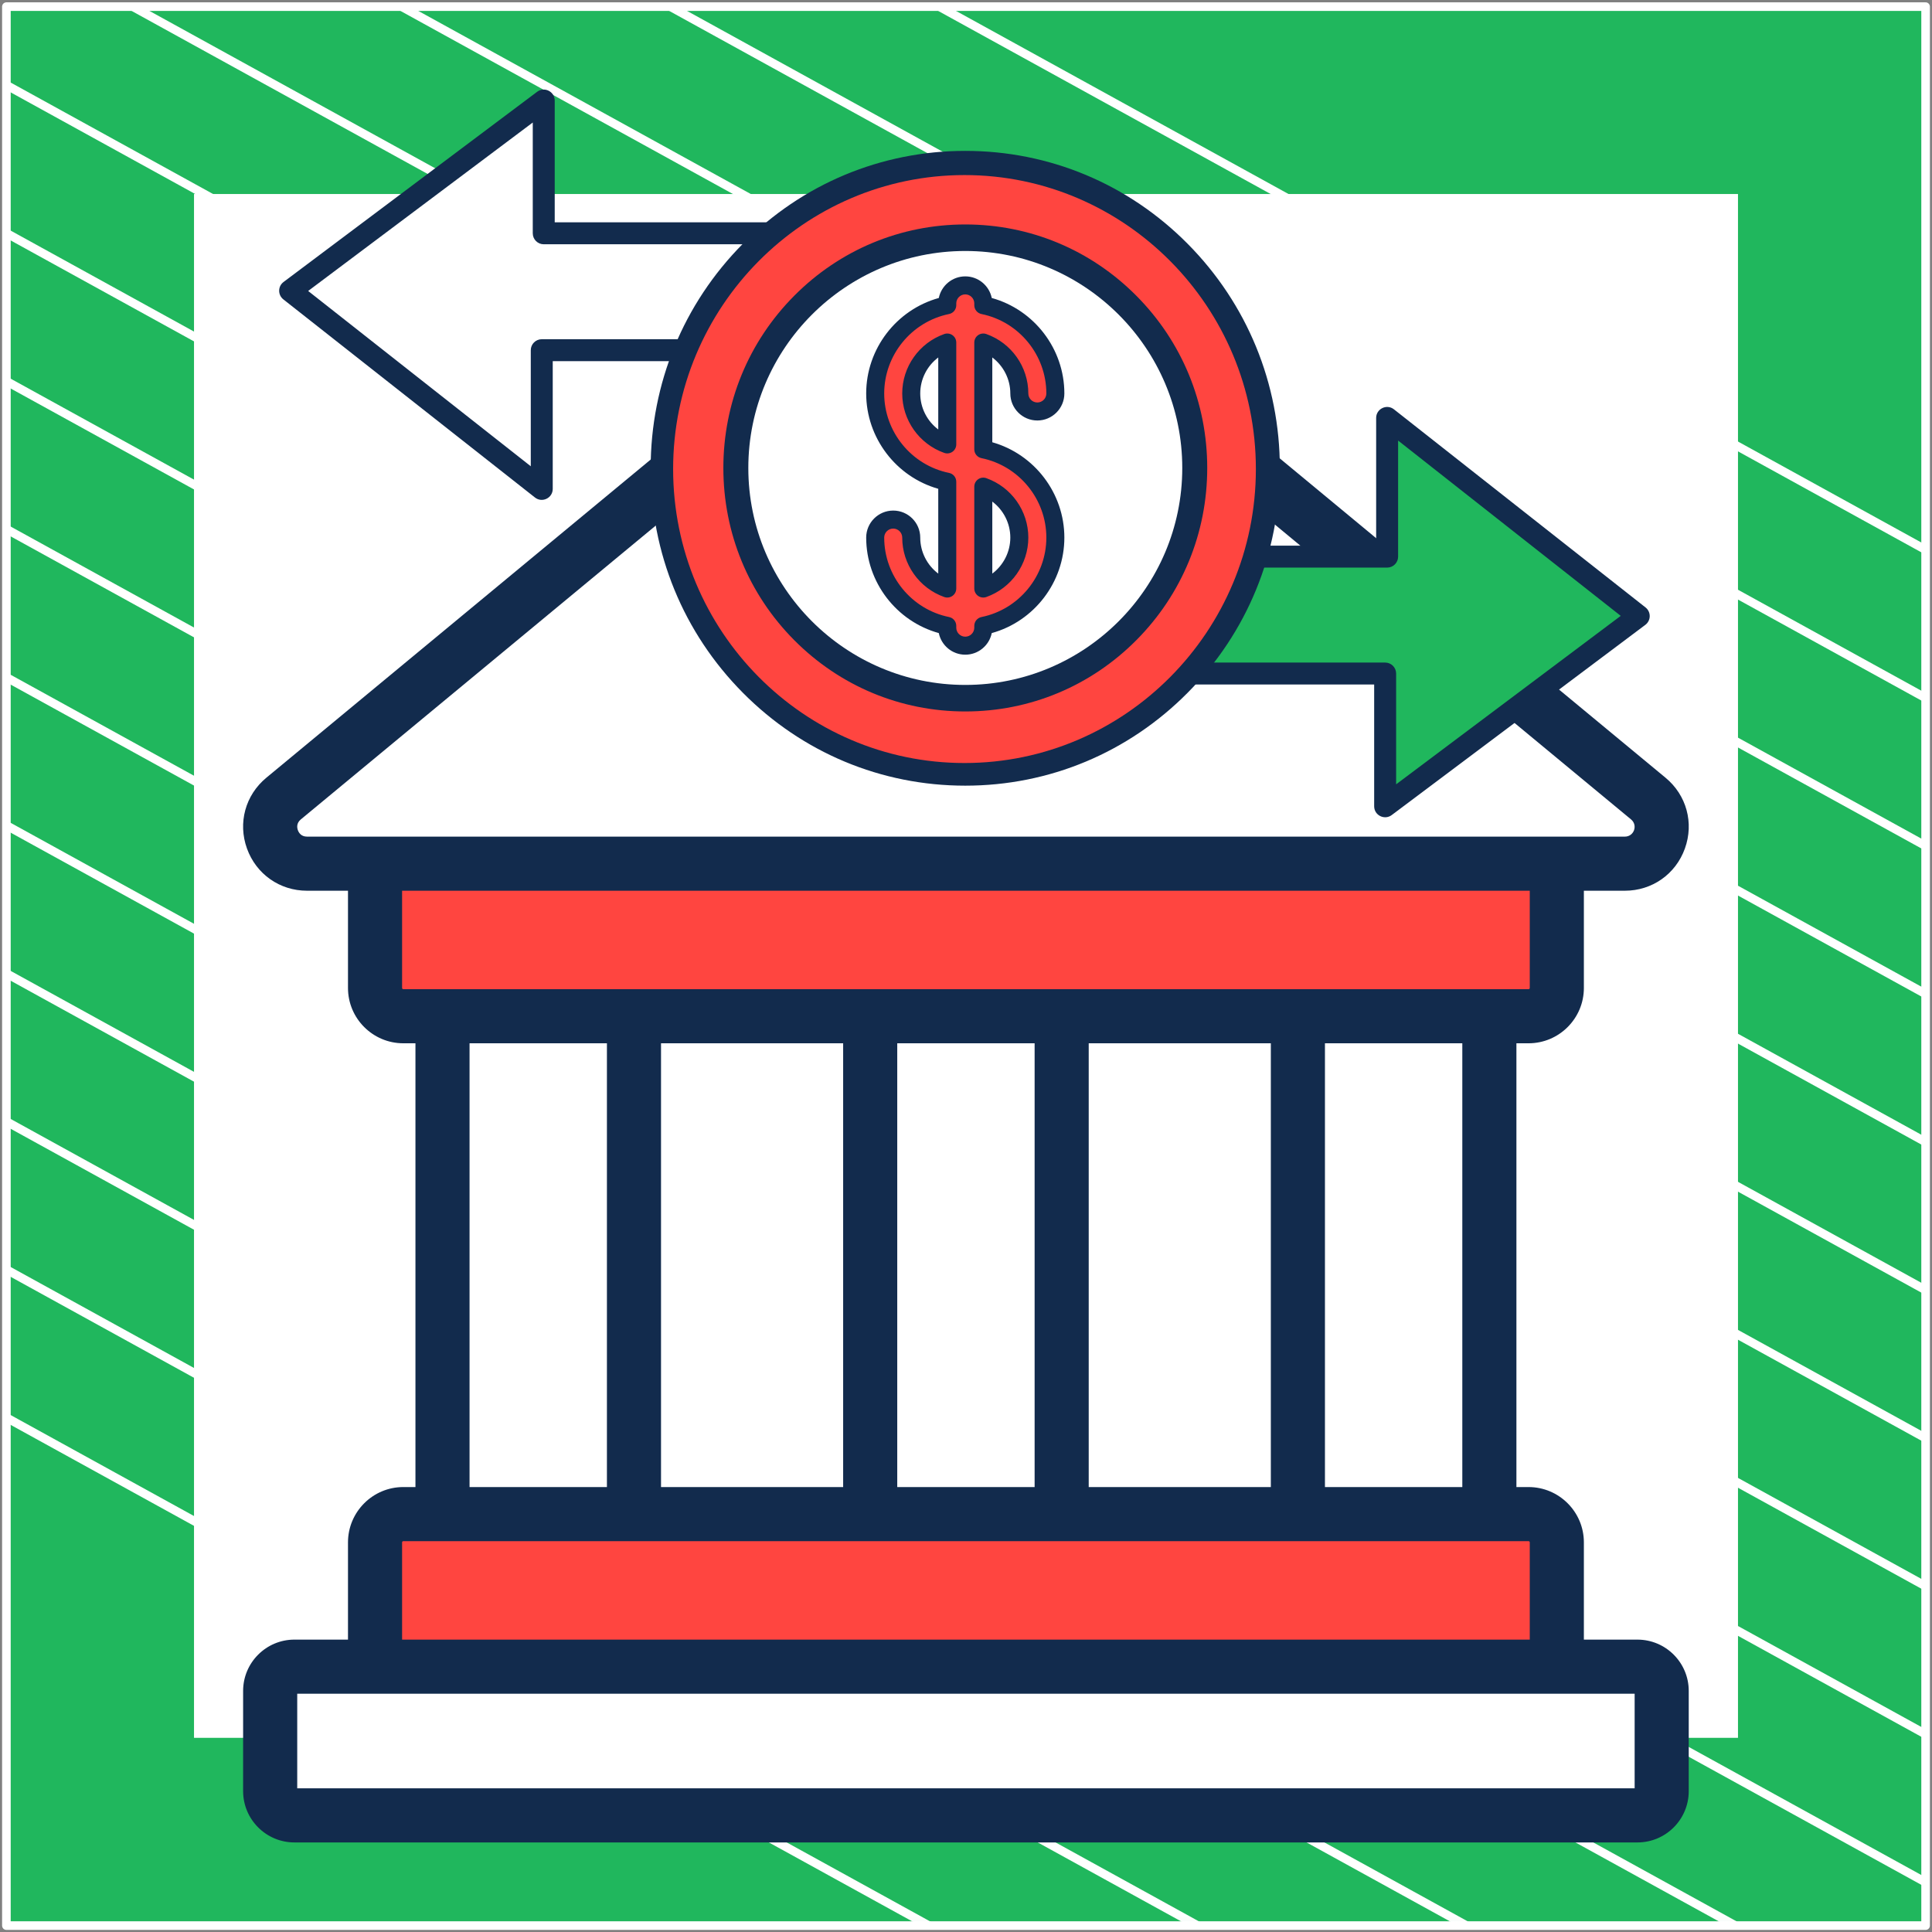 <?xml version="1.0" encoding="UTF-8"?> <svg xmlns="http://www.w3.org/2000/svg" width="302" height="302" viewBox="0 0 302 302" fill="none"><rect x="0" y="0" width="302" height="302" fill="#808080" stroke="none"/><path d="M301 1.038H1V301H301V1.038Z" fill="#20B75D" stroke="white" stroke-width="1.346" stroke-linejoin="round"></path><mask id="mask0_3_1354" style="mask-type:luminance" maskUnits="userSpaceOnUse" x="1" y="1" width="300" height="300"><path d="M301 1H1V300.962H301V1Z" fill="white"></path></mask><g mask="url(#mask0_3_1354)"><path d="M-285.023 64.085L219.795 342.085" stroke="white" stroke-width="1.346" stroke-miterlimit="10"></path><path d="M-263.954 52.544L240.933 330.581" stroke="white" stroke-width="1.346" stroke-miterlimit="10"></path><path d="M-242.819 41.04L261.999 319.04" stroke="white" stroke-width="1.346" stroke-miterlimit="10"></path><path d="M-221.682 29.536L283.136 307.536" stroke="white" stroke-width="1.346" stroke-miterlimit="10"></path><path d="M-200.545 18.032L304.273 296.032" stroke="white" stroke-width="1.346" stroke-miterlimit="10"></path><path d="M-179.41 6.528L325.408 284.528" stroke="white" stroke-width="1.346" stroke-miterlimit="10"></path><path d="M-158.273 -5.014L346.545 273.024" stroke="white" stroke-width="1.346" stroke-miterlimit="10"></path><path d="M-137.205 -16.517L367.613 261.483" stroke="white" stroke-width="1.346" stroke-miterlimit="10"></path><path d="M-116.068 -28.021L388.749 249.979" stroke="white" stroke-width="1.346" stroke-miterlimit="10"></path><path d="M-94.932 -39.525L409.886 238.475" stroke="white" stroke-width="1.346" stroke-miterlimit="10"></path><path d="M-73.796 -51.029L431.023 226.971" stroke="white" stroke-width="1.346" stroke-miterlimit="10"></path><path d="M-52.659 -62.533L452.159 215.467" stroke="white" stroke-width="1.346" stroke-miterlimit="10"></path><path d="M-31.591 -74.075L473.227 203.963" stroke="white" stroke-width="1.346" stroke-miterlimit="10"></path><path d="M-10.454 -85.579L494.364 192.422" stroke="white" stroke-width="1.346" stroke-miterlimit="10"></path></g><path d="M271 31H31V270.975H271V31Z" fill="white" stroke="white" stroke-width="1.346" stroke-miterlimit="10"></path><path d="M147.323 39.56L44.326 124.827C40.176 128.262 42.606 135.005 47.992 135.005H253.986C259.372 135.005 261.801 128.262 257.652 124.827L154.656 39.56C152.528 37.799 149.45 37.799 147.323 39.56Z" fill="white"></path><path d="M58.624 135.005V154.434C58.624 156.875 60.603 158.853 63.044 158.853H238.934C241.375 158.853 243.353 156.875 243.353 154.434V135.005H58.624Z" fill="#FF4540"></path><path d="M58.624 241.096V260.526H243.354V241.096C243.354 238.656 241.375 236.677 238.935 236.677H63.044C60.603 236.677 58.624 238.655 58.624 241.096Z" fill="#FF4540"></path><path d="M42.231 279.984V264.313C42.231 262.22 43.927 260.524 46.02 260.524H255.959C258.051 260.524 259.747 262.22 259.747 264.313V279.984C259.747 282.076 258.051 283.772 255.959 283.772H46.02C43.927 283.772 42.231 282.076 42.231 279.984Z" fill="white"></path><path d="M69.17 158.853H99.099V236.677H69.17V158.853Z" fill="white"></path><path d="M136.025 158.853H165.954V236.677H136.025V158.853Z" fill="white"></path><path d="M202.88 158.853H232.809V236.677H202.88V158.853Z" fill="white"></path><path d="M195.145 67.594L106.834 67.594L41.631 121.572C38.35 124.286 37.162 128.63 38.605 132.637C40.049 136.644 43.732 139.234 47.991 139.234H54.396V154.434C54.396 159.202 58.275 163.081 63.044 163.081H64.941V232.448H63.044C58.275 232.448 54.396 236.327 54.396 241.096V256.296H46.02C41.6 256.296 38.003 259.892 38.003 264.313V279.983C38.003 284.403 41.6 288 46.02 288H89.232V279.543H46.461V264.753H255.519V279.543L89.232 279.543V288L255.959 288C260.379 288 263.975 284.404 263.975 279.984V264.313C263.975 259.893 260.379 256.297 255.959 256.297H247.583V241.096C247.583 236.328 243.703 232.449 238.935 232.449H237.038V175.083H228.581V232.449H207.109V163.081H228.581V175.083H237.038V163.081H238.935C243.703 163.081 247.583 159.202 247.583 154.434V139.234H253.988C258.247 139.234 261.931 136.645 263.373 132.638C264.817 128.631 263.629 124.287 260.349 121.573L195.145 67.594ZM195.145 67.594C195.145 67.594 173.025 87.726 150.989 87.726C128.953 87.726 106.834 67.594 106.834 67.594L195.145 67.594ZM238.934 240.905C239.04 240.905 239.125 240.991 239.125 241.096V256.297H62.853V241.096C62.853 240.991 62.939 240.905 63.044 240.905H238.934ZM73.398 232.449V163.081H94.871V232.449H73.398ZM103.327 232.449V163.081H131.796V232.449H103.327ZM140.253 232.449V163.081H161.726V232.449H140.253ZM170.182 232.449V163.081H198.651V232.449H170.182ZM239.125 154.434C239.125 154.539 239.04 154.624 238.934 154.624H63.044C62.939 154.624 62.853 154.538 62.853 154.434V139.234H239.125V154.434ZM254.957 128.087C256.058 128.998 255.423 130.777 253.987 130.777H47.991C47.063 130.777 46.697 130.147 46.562 129.771C46.427 129.396 46.307 128.679 47.023 128.086L111.043 75.087C119.776 87.815 134.422 96.183 150.989 96.183C167.557 96.183 182.202 87.814 190.936 75.087L254.957 128.087Z" fill="#122B4D"></path><path d="M154.278 62.274C151.328 46.598 141.481 36.384 124.713 36.384H84.891V18.758C84.891 17.433 83.375 16.677 82.317 17.471L46.745 44.15C45.901 44.783 45.885 46.047 46.715 46.701C84.698 76.609 82.173 74.811 82.971 74.811C83.853 74.811 84.58 74.097 84.58 73.202V54.739H124.713C134.413 54.739 144.332 57.436 151.642 63.787C152.793 64.785 154.56 63.766 154.278 62.274Z" fill="white"></path><path d="M86.401 76.42V56.457H124.637C135.166 56.457 142.388 59.625 146.591 62.282C151.15 65.163 153.255 68.089 153.273 68.113C154.245 69.502 156.44 68.778 156.394 67.083C156.385 66.754 156.132 58.943 152.146 51.027C148.409 43.602 140.603 34.752 124.637 34.752L113.715 34.752V38.184L124.637 38.184C140.068 38.184 149.393 47.328 152.322 62.239C144.771 55.817 134.663 53.025 124.637 53.025H84.685C83.737 53.025 82.969 53.793 82.969 54.741V72.885L48.169 45.483L83.279 19.15V36.468C83.279 37.416 84.047 38.184 84.995 38.184L113.715 38.184V34.752L86.711 34.752V15.718C86.711 14.308 85.096 13.498 83.966 14.345L44.324 44.077C43.422 44.753 43.407 46.101 44.292 46.798L83.624 77.769C84.748 78.654 86.401 77.849 86.401 76.42Z" fill="#122B4D"></path><path d="M254.746 95.209L219.486 67.444C218.43 66.615 216.882 67.369 216.882 68.709V87.171H176.749C167.071 87.171 157.148 84.487 149.819 78.123C148.672 77.126 146.902 78.142 147.184 79.636C147.682 82.281 148.697 86.267 150.705 90.223C155.856 100.377 164.619 105.526 176.749 105.526H216.57V123.152C216.57 123.761 216.914 124.318 217.459 124.591C217.994 124.859 218.65 124.81 219.144 124.439L254.716 97.76C255.116 97.46 255.354 96.992 255.36 96.492C255.365 95.992 255.139 95.518 254.746 95.209Z" fill="#20B75D"></path><path d="M257.223 94.953L217.89 63.982C216.769 63.1 215.113 63.898 215.113 65.331V85.294H187.411C186.463 85.294 185.694 86.062 185.694 87.01C185.694 87.958 186.463 88.726 187.411 88.726H216.828C217.776 88.726 218.545 87.958 218.545 87.01V68.866L253.345 96.268L218.235 122.601V105.283C218.235 104.335 217.467 103.567 216.519 103.567H176.877C161.446 103.567 152.121 94.423 149.192 79.512C150.212 80.38 151.45 81.322 152.917 82.261C163.459 89.008 174.425 88.726 180.661 88.726C181.609 88.726 182.377 87.958 182.377 87.01C182.377 86.062 181.609 85.294 180.661 85.294C175.795 85.294 164.998 85.838 154.923 79.469C150.364 76.588 148.259 73.662 148.241 73.638C147.269 72.249 145.074 72.973 145.12 74.668C145.129 74.997 145.382 82.808 149.367 90.724C153.105 98.148 160.911 106.999 176.876 106.999H214.802V126.033C214.802 127.445 216.419 128.252 217.548 127.406L257.19 97.674C257.616 97.355 257.87 96.855 257.876 96.322C257.883 95.788 257.641 95.282 257.223 94.953Z" fill="#122B4D"></path><path d="M121.593 81.427C121.593 80.969 121.371 80.54 120.997 80.277C120.624 80.013 120.145 79.947 119.714 80.1C115.785 81.494 113.145 85.227 113.145 89.391C113.145 93.554 115.785 97.287 119.714 98.681C119.868 98.736 120.027 98.762 120.185 98.762C120.472 98.762 120.757 98.674 120.998 98.504C121.371 98.241 121.593 97.812 121.593 97.354V81.427H121.593ZM118.777 95.018C117.039 93.71 115.961 91.638 115.961 89.391C115.961 87.143 117.039 85.071 118.777 83.763V95.018Z" fill="#122B4D"></path><path d="M150.661 120.63C176.892 120.63 198.157 99.365 198.157 73.134C198.157 46.903 176.892 25.638 150.661 25.638C124.429 25.638 103.165 46.903 103.165 73.134C103.165 99.365 124.429 120.63 150.661 120.63Z" fill="#FF4540"></path><path d="M113.301 73.133C113.301 91.655 126.779 107.029 144.464 109.981C146.48 110.317 148.549 110.493 150.661 110.493C154.321 110.493 157.856 109.967 161.197 108.984C165.072 107.849 168.686 106.102 171.925 103.854C172.389 103.533 172.845 103.202 173.294 102.859H173.297C174.357 102.048 175.373 101.184 176.339 100.269C177.254 99.404 178.123 98.492 178.946 97.538C181.015 95.141 182.785 92.48 184.197 89.61C184.349 89.301 184.497 88.989 184.639 88.678C186.809 83.943 188.019 78.678 188.019 73.133C188.019 52.501 171.293 35.775 150.661 35.775C130.027 35.775 113.301 52.501 113.301 73.133Z" fill="white"></path><path d="M153.703 70.236V53.541C156.981 54.703 159.335 57.833 159.335 61.505C159.335 63.06 160.596 64.321 162.151 64.321C163.706 64.321 164.967 63.06 164.967 61.505C164.967 54.705 160.122 49.016 153.703 47.708V47.424C153.703 45.869 152.442 44.608 150.887 44.608C149.332 44.608 148.071 45.869 148.071 47.424V47.708C141.652 49.016 136.807 54.705 136.807 61.505C136.807 68.304 141.652 73.993 148.071 75.302V91.997C144.793 90.834 142.439 87.704 142.439 84.033C142.439 82.478 141.178 81.217 139.623 81.217C138.067 81.217 136.807 82.478 136.807 84.033C136.807 90.833 141.652 96.522 148.071 97.83V98.113C148.071 99.668 149.332 100.929 150.887 100.929C152.442 100.929 153.703 99.668 153.703 98.113V97.83C160.122 96.522 164.967 90.833 164.967 84.033C164.967 77.233 160.122 71.544 153.703 70.236ZM142.439 61.505C142.439 57.833 144.793 54.703 148.071 53.541V69.468C144.793 68.306 142.439 65.176 142.439 61.505ZM153.703 91.997V76.069C156.981 77.232 159.335 80.362 159.335 84.033C159.335 87.704 156.981 90.834 153.703 91.997Z" fill="#FF4540"></path><path d="M143.847 84.033C143.847 81.704 141.952 79.809 139.623 79.809C137.293 79.809 135.398 81.704 135.398 84.033C135.398 91.005 140.111 97.119 146.748 98.96C147.141 100.885 148.847 102.338 150.887 102.338C152.926 102.338 154.633 100.885 155.026 98.96C161.663 97.119 166.375 91.005 166.375 84.033C166.375 77.092 161.703 71.001 155.111 69.131V55.877C156.849 57.185 157.927 59.258 157.927 61.505C157.927 63.834 159.822 65.729 162.151 65.729C164.48 65.729 166.375 63.834 166.375 61.505C166.375 54.534 161.663 48.42 155.026 46.579C154.633 44.654 152.926 43.201 150.887 43.201C148.847 43.201 147.141 44.654 146.748 46.579C140.111 48.42 135.398 54.534 135.398 61.505C135.398 68.446 140.071 74.538 146.663 76.407V89.661C144.924 88.353 143.847 86.281 143.847 84.033ZM148.352 73.922C142.478 72.725 138.214 67.503 138.214 61.505C138.214 55.507 142.478 50.285 148.352 49.087C149.008 48.954 149.479 48.377 149.479 47.708V47.425C149.479 46.648 150.11 46.017 150.887 46.017C151.663 46.017 152.295 46.648 152.295 47.425V47.708C152.295 48.377 152.766 48.954 153.422 49.088C159.296 50.285 163.559 55.507 163.559 61.505C163.559 62.282 162.927 62.913 162.151 62.913C161.374 62.913 160.743 62.282 160.743 61.505C160.743 57.342 158.103 53.608 154.173 52.214C153.743 52.061 153.264 52.127 152.89 52.391C152.517 52.655 152.295 53.084 152.295 53.541V70.236C152.295 70.906 152.766 71.482 153.422 71.616C159.296 72.813 163.559 78.035 163.559 84.033C163.559 90.031 159.296 95.254 153.422 96.451C152.766 96.585 152.295 97.161 152.295 97.831V98.114C152.295 98.89 151.663 99.522 150.887 99.522C150.11 99.522 149.479 98.89 149.479 98.114V97.83C149.479 97.161 149.008 96.584 148.352 96.451C142.478 95.254 138.214 90.031 138.214 84.033C138.214 83.257 138.846 82.625 139.623 82.625C140.399 82.625 141.031 83.257 141.031 84.033C141.031 88.197 143.671 91.93 147.6 93.324C148.031 93.477 148.51 93.411 148.883 93.147C149.256 92.883 149.479 92.455 149.479 91.997V75.302C149.479 74.633 149.008 74.056 148.352 73.922Z" fill="#122B4D"></path><path d="M149.479 53.541C149.479 53.084 149.257 52.655 148.883 52.391C148.51 52.127 148.031 52.061 147.6 52.214C143.671 53.608 141.031 57.341 141.031 61.505C141.031 65.668 143.671 69.402 147.6 70.796C147.753 70.85 147.913 70.877 148.071 70.877C148.358 70.877 148.643 70.789 148.883 70.619C149.257 70.355 149.479 69.926 149.479 69.469V53.541H149.479ZM146.663 67.133C144.924 65.825 143.847 63.752 143.847 61.505C143.847 59.258 144.924 57.185 146.663 55.877V67.133Z" fill="#122B4D"></path><path d="M152.89 93.147C153.131 93.317 153.416 93.405 153.703 93.405C153.861 93.405 154.02 93.378 154.174 93.324C158.103 91.93 160.743 88.197 160.743 84.033C160.743 79.87 158.103 76.136 154.174 74.743C153.743 74.59 153.264 74.656 152.891 74.919C152.517 75.183 152.295 75.612 152.295 76.07V91.997C152.295 92.454 152.517 92.883 152.89 93.147ZM155.111 78.406C156.849 79.714 157.927 81.786 157.927 84.033C157.927 86.281 156.849 88.353 155.111 89.661V78.406Z" fill="#122B4D"></path><path d="M177.632 46.234C170.489 39.044 160.992 35.085 150.89 35.085C140.788 35.085 131.291 39.044 124.148 46.234C117.005 53.423 113.071 62.982 113.071 73.149C113.071 83.316 117.005 92.875 124.148 100.064C131.291 107.253 140.788 111.212 150.89 111.212C160.991 111.212 170.489 107.253 177.632 100.064C184.775 92.875 188.708 83.316 188.708 73.149C188.708 62.982 184.775 53.423 177.632 46.234ZM150.89 108.663C131.433 108.663 115.604 92.731 115.604 73.149C115.604 53.566 131.433 37.635 150.89 37.635C170.346 37.635 186.176 53.566 186.176 73.149C186.176 92.731 170.346 108.663 150.89 108.663Z" fill="#122B4D"></path><path d="M176.593 47.445C169.728 40.579 160.599 36.798 150.89 36.798C141.18 36.798 132.052 40.579 125.186 47.445C118.321 54.31 114.54 63.439 114.54 73.148C114.54 82.858 118.321 91.986 125.186 98.852C132.052 105.717 141.18 109.498 150.89 109.498C160.599 109.498 169.728 105.717 176.593 98.852C183.459 91.986 187.24 82.858 187.24 73.148C187.24 63.439 183.459 54.31 176.593 47.445ZM150.89 107.064C132.189 107.064 116.974 91.849 116.974 73.148C116.974 54.447 132.189 39.233 150.89 39.233C169.591 39.233 184.805 54.447 184.805 73.148C184.805 91.849 169.591 107.064 150.89 107.064Z" fill="#122B4D"></path><path d="M185.655 38.116C176.367 28.745 164.018 23.584 150.883 23.584C137.748 23.584 125.399 28.745 116.111 38.116C106.823 47.486 101.708 59.946 101.708 73.198C101.708 86.45 106.823 98.909 116.111 108.279C125.398 117.65 137.748 122.811 150.883 122.811C164.018 122.811 176.367 117.65 185.655 108.279C194.943 98.909 200.058 86.45 200.058 73.198C200.058 59.946 194.943 47.486 185.655 38.116ZM150.883 119.488C125.584 119.488 105.001 98.722 105.001 73.198C105.001 47.673 125.584 26.908 150.883 26.908C176.182 26.908 196.765 47.673 196.765 73.198C196.765 98.722 176.182 119.488 150.883 119.488Z" fill="#122B4D"></path><path d="M185.284 38.493C176.064 29.191 163.805 24.067 150.765 24.067C137.726 24.067 125.467 29.191 116.247 38.493C107.027 47.795 101.949 60.163 101.949 73.319C101.949 86.474 107.026 98.842 116.247 108.144C125.467 117.446 137.726 122.569 150.765 122.569C163.804 122.569 176.063 117.446 185.283 108.144C194.504 98.842 199.581 86.474 199.581 73.319C199.581 60.163 194.504 47.795 185.284 38.493ZM150.765 119.271C125.651 119.271 105.219 98.657 105.219 73.319C105.219 47.98 125.651 27.366 150.765 27.366C175.88 27.366 196.312 47.98 196.312 73.319C196.312 98.657 175.88 119.271 150.765 119.271Z" fill="#122B4D"></path></svg> 